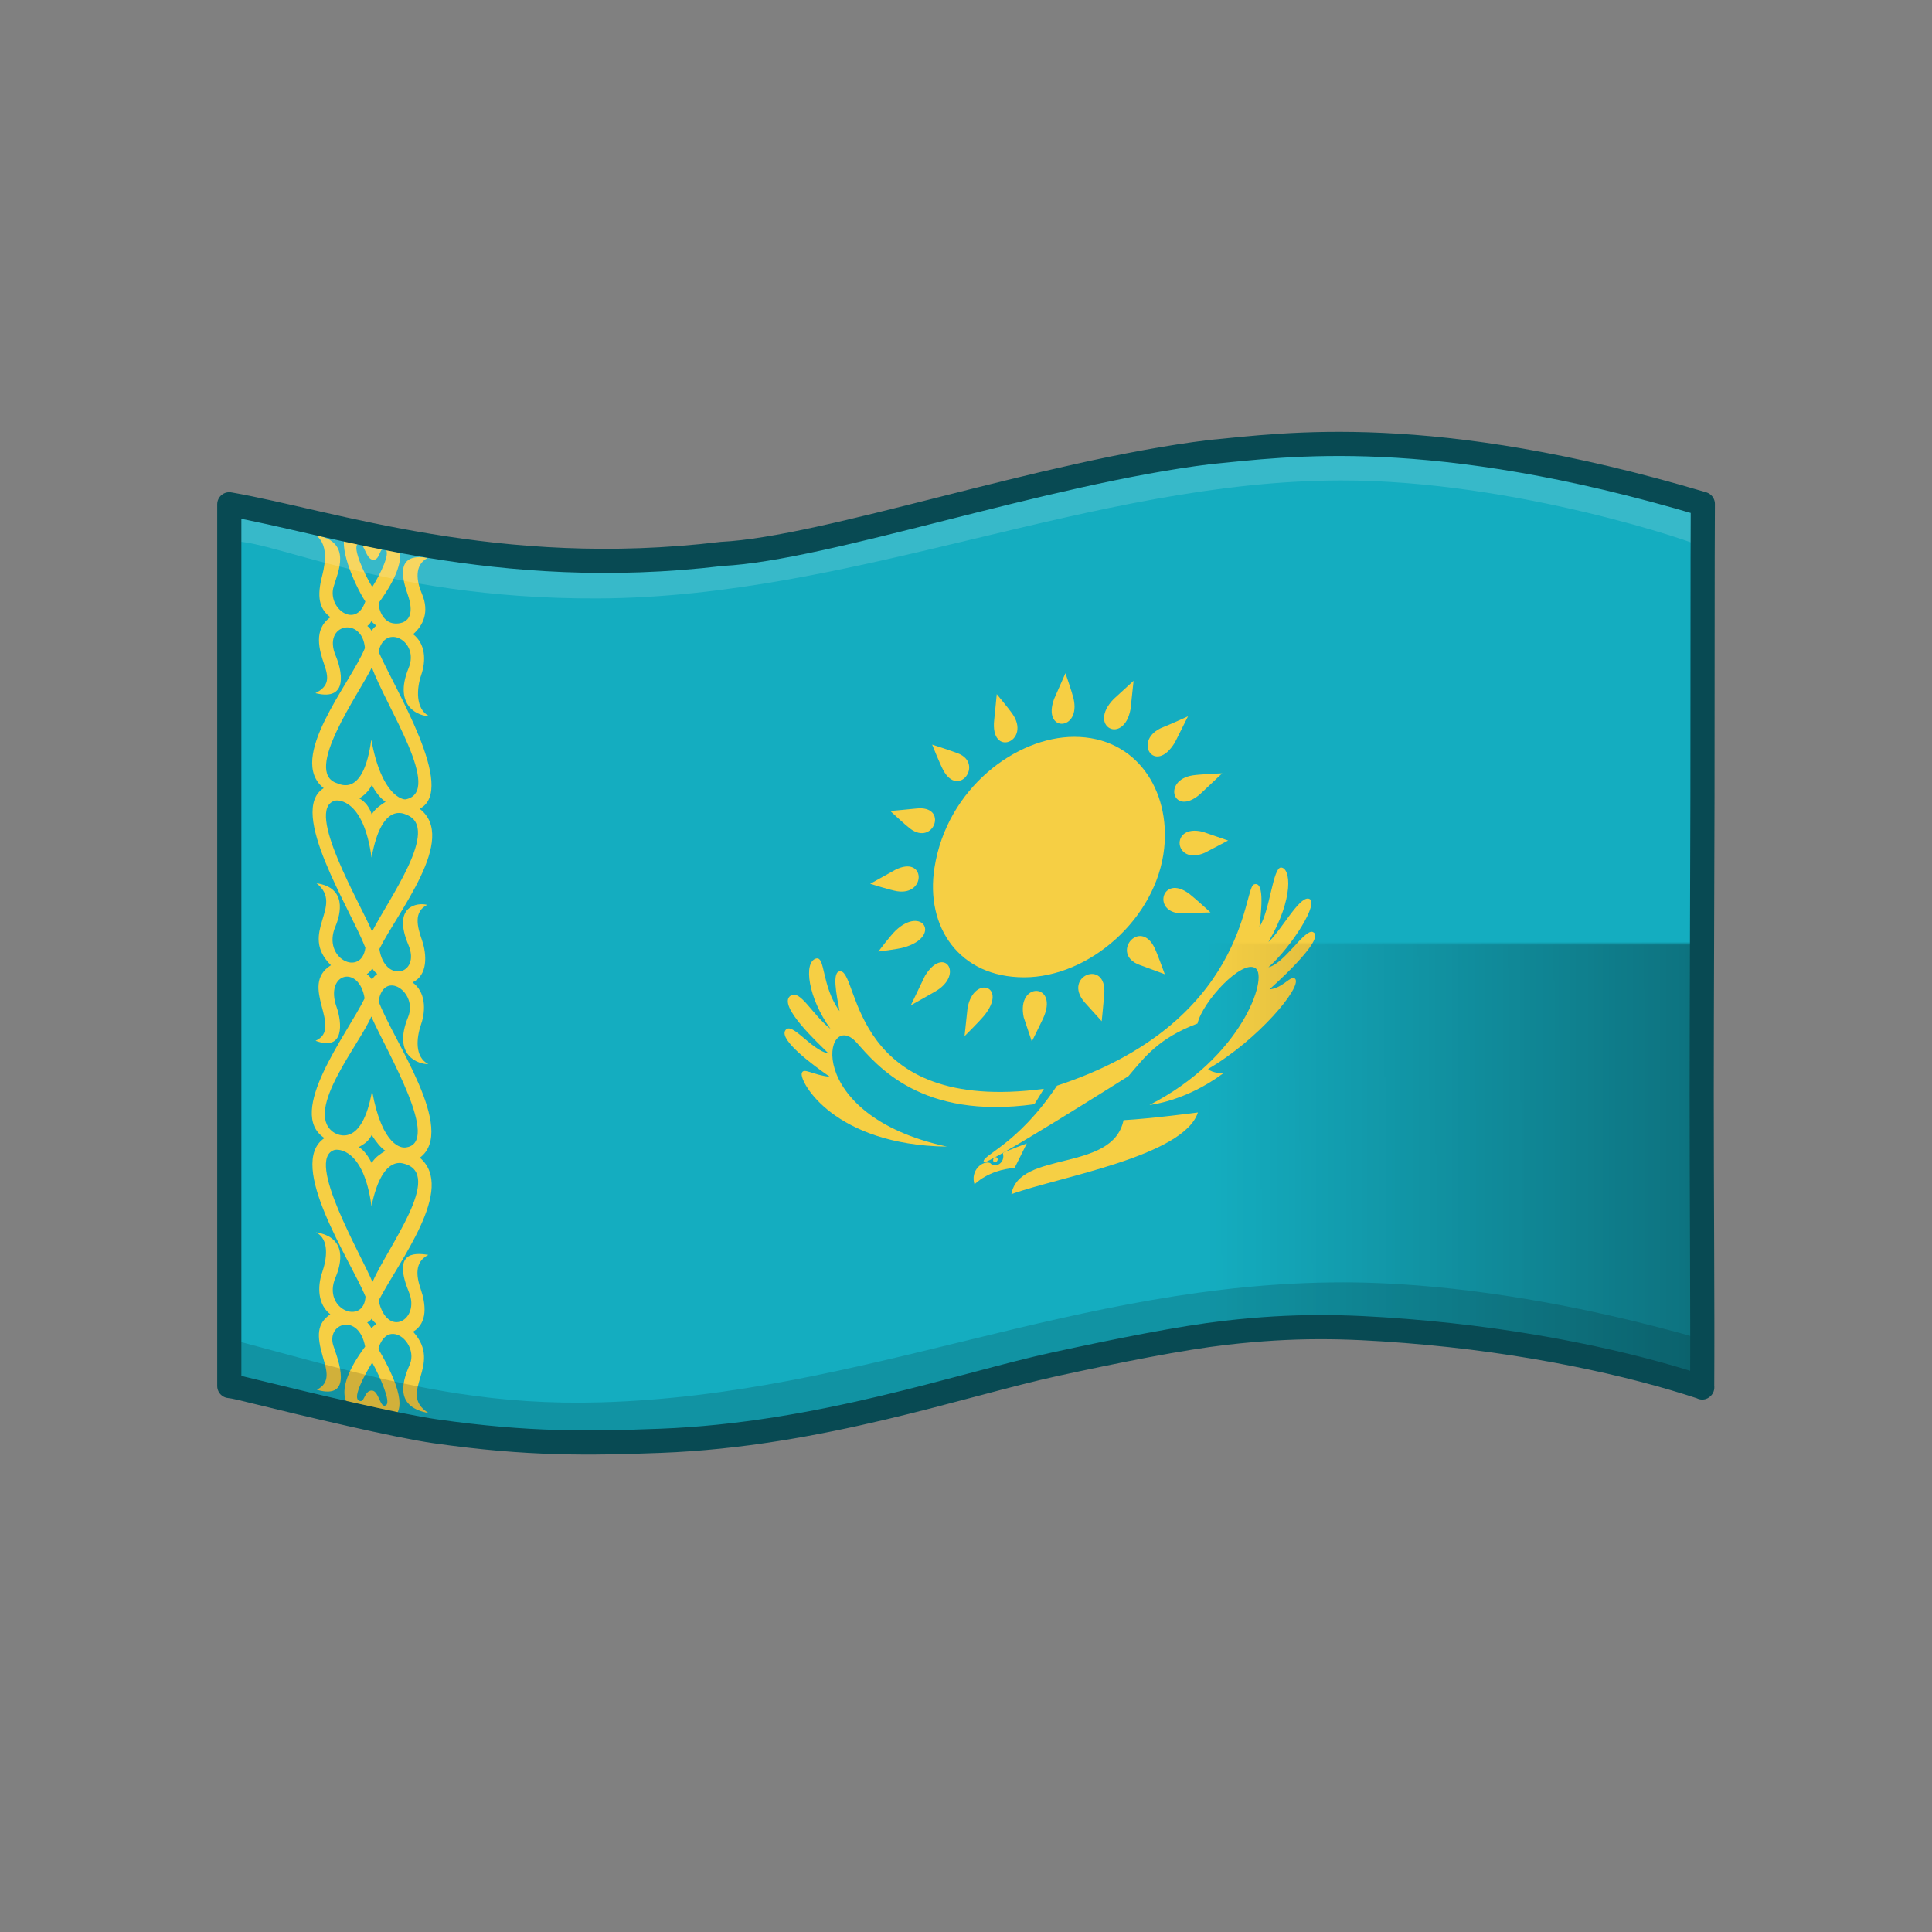 <?xml version="1.0" encoding="UTF-8"?> <svg xmlns="http://www.w3.org/2000/svg" xmlns:xlink="http://www.w3.org/1999/xlink" viewBox="0 0 512 512" width="512" height="512" style="width: 100%; height: 100%; transform: translate3d(0,0,0); content-visibility: visible;" preserveAspectRatio="xMidYMid meet"><rect x="0" y="0" width="512" height="512" fill="#808080" stroke="none"/><defs><clipPath id="__lottie_element_2"><rect width="512" height="512" x="0" y="0"></rect></clipPath><linearGradient id="__lottie_element_18" spreadMethod="pad" gradientUnits="userSpaceOnUse" x1="-246" y1="1" x2="243" y2="0"><stop offset="0%" stop-color="rgb(0,0,0)"></stop><stop offset="25%" stop-color="rgb(0,0,0)"></stop><stop offset="50%" stop-color="rgb(0,0,0)"></stop><stop offset="75%" stop-color="rgb(0,0,0)"></stop><stop offset="100%" stop-color="rgb(0,0,0)"></stop></linearGradient><mask id="__lottie_element_20"><path fill="url(#__lottie_element_19)" d=" M-246.5,-145.5 C-246.5,-139 -246.5,144.219 -246.5,146.594 C-244.712,146.765 -241.551,147.578 -237.759,148.51 C-220.5,152.75 -191.072,159.76 -178.265,161.584 C-147.25,166 -127.132,165.626 -103.768,164.746 C-50.75,162.75 -4.125,146.125 27.195,139.33 C47.958,134.825 68.79,130.645 83.747,128.94 C106.25,126.375 122.875,126.75 143.25,128.359 C183.337,131.525 217.794,139.203 241.438,147.031 C241.438,147.093 241.406,147.093 241.406,147.062 C241.406,147.062 241.406,147.062 241.406,147.062 C241.562,120.562 241.234,82.291 241.25,49.906 C241.266,17.083 241.437,-15.74 241.5,-48.563 C241.562,-80.917 241.5,-128.75 241.625,-145.625 C151.281,-172.5 103.157,-165.101 78.5,-162.812 C23.043,-156.046 -48.707,-130.796 -83.375,-129.062 C-157.875,-120.124 -212.75,-139.625 -246.5,-145.5z"></path></mask><linearGradient id="__lottie_element_19" spreadMethod="pad" gradientUnits="userSpaceOnUse" x1="-246" y1="1" x2="243" y2="0"><stop stop-color="rgb(255,255,255)" offset="0%" stop-opacity="1"></stop><stop stop-color="rgb(255,255,255)" offset="17%" stop-opacity="0.5"></stop><stop stop-color="rgb(255,255,255)" offset="33%" stop-opacity="0"></stop><stop stop-color="rgb(255,255,255)" offset="50%" stop-opacity="0"></stop><stop stop-color="rgb(255,255,255)" offset="66%" stop-opacity="0"></stop><stop stop-color="rgb(255,255,255)" offset="83%" stop-opacity="0.5"></stop><stop stop-color="rgb(255,255,255)" offset="100%" stop-opacity="1"></stop></linearGradient></defs><g clip-path="url(#__lottie_element_2)"><g style="display: block;" transform="matrix(0.8,0,0,0.8,257.966,250.037)" opacity="1"><g opacity="1" transform="matrix(1,0,0,1,0,0)"><path fill="rgb(20,173,192)" fill-opacity="1" d=" M-246.5,-145.5 C-246.5,-139 -246.5,144.219 -246.5,146.594 C-244.712,146.765 -241.551,147.578 -237.759,148.51 C-220.5,152.75 -191.072,159.76 -178.265,161.584 C-147.25,166 -127.132,165.626 -103.768,164.746 C-50.75,162.75 -4.125,146.125 27.195,139.33 C47.958,134.825 68.79,130.645 83.747,128.94 C106.25,126.375 122.875,126.75 143.25,128.359 C183.337,131.525 217.794,139.203 241.438,147.031 C241.438,147.093 241.406,147.093 241.406,147.062 C241.406,147.062 241.406,147.062 241.406,147.062 C241.562,120.562 241.234,82.291 241.25,49.906 C241.266,17.083 241.437,-15.74 241.5,-48.563 C241.562,-80.917 241.5,-128.75 241.625,-145.625 C151.281,-172.5 103.157,-165.101 78.5,-162.812 C23.043,-156.046 -48.707,-130.796 -83.375,-129.062 C-157.875,-120.124 -212.75,-139.625 -246.5,-145.5z"></path></g></g><g style="display: block;" transform="matrix(0.8,0,0,0.8,98.586,258)" opacity="1"><g opacity="1" transform="matrix(1,0,0,1,0,0)"><path fill="rgb(246,207,68)" fill-opacity="1" d=" M2.189,-106.606 C4.168,-116.244 15.83,-110.225 12.146,-101.245 C6.797,-88.207 15.918,-85.172 18.912,-85.287 C14.305,-87.623 14.798,-94.552 16.295,-98.883 C17.965,-103.718 17.722,-109.268 13.614,-112.415 C16.972,-115.265 19.073,-119.884 16.551,-125.755 C14.773,-129.893 13.859,-135.355 18.466,-137.691 C7.104,-139.67 10.345,-129.932 11.891,-125.372 C15.243,-115.487 8.362,-115.743 6.849,-116.053 C2.805,-116.881 1.944,-122.393 2.253,-122.819 C14.189,-139.287 7.623,-142.906 6.657,-143.947 C5.827,-144.841 2.509,-145.926 0.083,-144.266 C-4.066,-148.989 -7.594,-146.564 -8.407,-145.734 C-11.471,-142.606 -6.3,-129.585 -2.215,-123.266 C-5.343,-114.011 -14.754,-120.944 -12.747,-128.053 C-11.439,-132.687 -6.237,-143.053 -18.62,-145.223 C-13.705,-141.649 -16.067,-133.606 -16.705,-130.989 C-18.513,-123.576 -16.769,-120.307 -13.768,-118.032 C-19.513,-114.011 -17.484,-107.172 -15.811,-102.33 C-14.314,-97.999 -14.14,-95.219 -18.747,-92.883 C-7.321,-90.011 -10.19,-100.936 -12.045,-105.33 C-16.53,-115.952 -3.207,-118.493 -2.343,-107.819 C-7.107,-96.08 -28.386,-71.309 -16.003,-61.415 C-28.067,-53.947 -7.13,-21.394 -2.194,-8.543 C-3.471,1.244 -16.636,-4.899 -12.151,-15.521 C-10.296,-19.915 -8.321,-28.457 -18.364,-29.904 C-8.917,-22.33 -24.492,-13.478 -13.598,-2.755 C-24.492,3.968 -9.258,18.096 -18.705,22.266 C-9.003,25.926 -9.939,16.138 -11.726,11.117 C-15.785,-0.288 -4.236,-3.096 -2.449,8.223 C-8.258,20.095 -28.654,46.119 -15.747,54.5 C-28.562,63.05 -6.835,95.488 -2.151,107.032 C-2.704,116.649 -16.594,111.356 -12.109,100.734 C-10.254,96.34 -7.896,87.458 -18.577,85.713 C-13.97,88.049 -14.995,94.616 -16.492,98.947 C-18.165,103.789 -17.94,109.69 -13.811,112.862 C-18.279,116.011 -18.376,119.835 -16.237,127.16 C-14.952,131.559 -13.672,135.547 -18.279,137.883 C-5.896,141.457 -11.259,127.896 -12.79,123.33 C-15.301,115.841 -4.407,112.181 -2.279,123.585 C-13.896,139.202 -7.487,143.6 -6.364,144.468 C-5.662,145.011 -1.992,146.383 -0.173,144.053 C1.423,147.372 5.949,147.373 6.976,146.83 C8.231,146.165 13.04,143.096 2.125,124.394 C2.165,123.869 3.365,119.816 6.338,119.415 C10.444,118.862 14.614,124.798 12.487,129.585 C9.593,136.096 8.019,143.67 18.721,145.585 C8.061,138.883 23.827,129.819 13.614,118.649 C18.571,115.755 17.816,109.399 16.146,104.564 C14.649,100.233 14.05,95.538 18.657,93.202 C13.253,92.308 6.925,92.632 12.274,105.67 C15.958,114.65 5.123,121.075 2.189,108.351 C8.891,95.351 27.913,71.224 15.849,61.011 C28.277,51.763 6.849,21.947 2.189,9.181 C3.849,-1.479 15.338,6.117 11.955,14.415 C6.635,27.465 15.663,30.104 18.657,29.989 C14.05,27.653 14.735,21.235 16.232,16.904 C17.929,11.992 17.726,6.03 13.423,2.926 C18.487,0.607 18.241,-6.183 16.529,-11.138 C15.032,-15.469 13.667,-20.419 18.274,-22.755 C15.083,-23.606 6.584,-22.464 12.061,-9.479 C16.211,0.36 4.191,3.432 2.444,-8.117 C8.253,-20.053 28.615,-44.755 15.785,-54.585 C28.296,-60.968 7.354,-94.587 2.189,-106.606z M-4.769,-142.223 C-2.606,-143.785 -2.239,-137.03 0.466,-137.053 C2.888,-137.074 2.442,-141.94 4.487,-140.436 C6.071,-139.271 2.997,-132.683 0.083,-128.053 C-2.556,-132.351 -6.479,-140.988 -4.769,-142.223z M1.419,-115.248 C0.815,-114.78 0.276,-114.218 -0.119,-113.531 C-0.496,-114.16 -0.994,-114.687 -1.553,-115.133 C-0.952,-115.616 -0.541,-116.091 -0.202,-116.72 C0.291,-116.13 0.889,-115.697 1.419,-115.248z M4.7,142.947 C2.655,144.451 2.356,138.159 -0.066,138.138 C-2.771,138.115 -2.371,142.892 -4.534,141.33 C-6.244,140.095 -2.578,133.16 0.061,128.862 C2.699,133.671 6.284,141.782 4.7,142.947z M-1.598,115.628 C-1.039,115.182 -0.486,114.98 -0.109,114.351 C0.286,115.038 0.862,115.585 1.466,116.053 C0.936,116.502 0.299,116.91 -0.194,117.5 C-0.533,116.871 -0.997,116.111 -1.598,115.628z M0.146,102.181 C-3.418,93.413 -22.258,61.585 -12.492,58.457 C-11.297,58.074 -2.762,57.884 -0.173,77.032 C3.274,60.436 9.705,62.753 10.614,62.989 C23.891,66.436 5.268,90.494 0.146,102.181z M-4.386,57.5 C-2.734,56.498 -1.276,55.808 -0.109,53.479 C1.355,55.755 2.865,57.696 4.423,58.713 C2.586,59.887 1.155,60.77 -0.109,62.734 C-1.068,60.82 -2.656,58.407 -4.386,57.5z M10.934,57.628 C9.998,57.71 3.411,57.583 0.019,38.862 C-3.236,57.373 -11.152,53.798 -13.003,52.394 C-22.457,45.222 -3.801,22.991 -0.237,14.223 C4.885,25.91 23.381,56.543 10.934,57.628z M-1.716,0.193 C-1.005,-0.306 -0.365,-0.924 0.094,-1.691 C0.513,-0.961 1.095,-0.372 1.745,0.112 C1.051,0.61 0.429,1.226 -0.013,1.996 C-0.449,1.269 -1.049,0.679 -1.716,0.193z M0.019,-13.904 C-3.545,-22.672 -22.449,-54.394 -12.3,-57.266 C-11.093,-57.608 -2.74,-57.563 -0.151,-38.415 C3.241,-57.136 10.701,-52.895 11.572,-52.543 C22.615,-48.075 5.7,-24.968 0.019,-13.904z M-4.198,-58.015 C-2.632,-59.019 -1.157,-60.281 -0.045,-62.5 C1.168,-60.011 2.976,-57.9 4.487,-56.883 C2.976,-55.866 1.31,-54.94 -0.109,-52.734 C-0.811,-55.032 -2.216,-56.946 -4.198,-58.015z M11.189,-57.713 C10.269,-57.524 3.155,-58.779 -0.237,-77.5 C-2.826,-58.352 -10.471,-62.681 -11.662,-63.074 C-22.932,-66.791 -4.258,-92.755 -0.045,-101.436 C4.678,-88.351 23.636,-60.266 11.189,-57.713z"></path></g></g><g style="display: block;" transform="matrix(0.8,0,0,0.8,53,44.8)" opacity="1"><g opacity="1" transform="matrix(1,0,0,1,299.681,326.043)"><path fill="rgb(246,207,68)" fill-opacity="1" d=" M6.255,-10.979 C2.662,6.421 -28.384,-1.056 -30.894,13.532 C-15.064,7.787 26.171,1.021 30.894,-13.532 C30.894,-13.532 15.574,-11.49 6.255,-10.979z"></path></g><g opacity="1" transform="matrix(1,0,0,1,265.078,329.553)"><path fill="rgb(246,207,68)" fill-opacity="1" d=" M-8.504,6.787 C-8.504,6.787 -4.078,2.021 4.773,1.34 C4.773,1.34 8.816,-6.787 8.816,-6.787 C8.816,-6.787 1.993,-4.257 0.858,-3.638 C1.867,-0.337 -1.695,1.638 -3.312,-0.277 C-5.802,-1.24 -9.993,2.149 -8.504,6.787z"></path></g><g opacity="1" transform="matrix(1,0,0,1,263.488,328.174)"><path fill="rgb(246,207,68)" fill-opacity="1" d=" M0.624,0.36 C0.379,0.784 -0.098,0.966 -0.443,0.767 C-0.788,0.568 -0.869,0.064 -0.624,-0.36 C-0.379,-0.784 0.098,-0.966 0.443,-0.767 C0.788,-0.568 0.869,-0.064 0.624,0.36z"></path></g><g opacity="1" transform="matrix(1,0,0,1,236.596,292.653)"><path fill="rgb(246,207,68)" fill-opacity="1" d=" M39.809,17.135 C39.809,17.135 41.629,14.25 42.957,12.028 C-21.043,20.539 -18.22,-26.208 -24.335,-26.896 C-27.482,-27.25 -25.69,-18.946 -24.745,-13.716 C-30.797,-22.107 -29.38,-32.015 -32.532,-31.121 C-36.794,-29.912 -35.127,-18.015 -27.723,-7.802 C-33.838,-12.616 -37.791,-21 -40.957,-18.823 C-45.559,-15.659 -31.553,-2.865 -28.319,0.369 C-34.276,-0.822 -40.728,-10.687 -42.745,-7.248 C-44.635,-4.027 -33.468,4.241 -27.979,8.028 C-33.694,7.478 -36.709,4.816 -37.255,6.879 C-38.018,9.761 -26.49,30.666 10.872,31.177 C-37.724,20.709 -29.723,-15.206 -19.085,-3.291 C-12.274,4.337 2.277,22.326 39.809,17.135z"></path></g><g opacity="1" transform="matrix(1,0,0,1,281.222,227.915)"><path fill="rgb(246,207,68)" fill-opacity="1" d=" M38.182,-2.915 C35.687,20.402 13.271,39.83 -8.222,39.83 C-29.715,39.83 -40.988,23.148 -37.924,3.574 C-33.789,-22.843 -10.775,-39.83 8.374,-39.83 C29.056,-39.83 40.225,-22 38.182,-2.915z"></path></g><g opacity="1" transform="matrix(1,0,0,1,266.895,181.931)"><path fill="rgb(246,207,68)" fill-opacity="1" d=" M-2.96,-7.989 C-2.96,-7.989 -3.563,-1.598 -3.802,0.528 C-5.248,13.372 8.786,7.629 2.084,-1.676 C0.745,-3.535 -2.96,-7.989 -2.96,-7.989z"></path></g><g opacity="1" transform="matrix(1,0,0,1,248.671,196.705)"><path fill="rgb(246,207,68)" fill-opacity="1" d=" M-6.135,-6.044 C-6.135,-6.044 -3.588,0.316 -2.48,2.38 C2.626,11.891 10.988,0.274 2.499,-3.109 C0.381,-3.953 -6.135,-6.044 -6.135,-6.044z"></path></g><g opacity="1" transform="matrix(1,0,0,1,236.082,215.879)"><path fill="rgb(246,207,68)" fill-opacity="1" d=" M-7.415,-3.228 C-7.415,-3.228 -2.68,1.206 -0.869,2.589 C7.046,8.632 11.982,-5.241 1.209,-4.047 C-0.944,-3.808 -7.415,-3.228 -7.415,-3.228z"></path></g><g opacity="1" transform="matrix(1,0,0,1,230.047,235.186)"><path fill="rgb(246,207,68)" fill-opacity="1" d=" M-8.025,1.58 C-8.025,1.58 -1.271,3.712 0.911,4.048 C10.652,5.549 10.329,-8.036 0.319,-3.066 C0.319,-3.066 -8.025,1.58 -8.025,1.58z"></path></g><g opacity="1" transform="matrix(1,0,0,1,285.916,175.381)"><path fill="rgb(246,207,68)" fill-opacity="1" d=" M0.776,-8.376 C0.776,-8.376 2.915,-2.214 3.427,-0.104 C6.099,10.913 -7.121,11.406 -2.976,0.133 C-2.976,0.133 0.776,-8.376 0.776,-8.376z"></path></g><g opacity="1" transform="matrix(1,0,0,1,304.371,177.555)"><path fill="rgb(246,207,68)" fill-opacity="1" d=" M4.893,-8.038 C4.893,-8.038 3.888,1.341 3.888,1.341 C1.684,13.446 -10.563,7.169 -1.733,-1.963 C-1.733,-1.963 4.893,-8.038 4.893,-8.038z"></path></g><g opacity="1" transform="matrix(1,0,0,1,320.604,187.934)"><path fill="rgb(246,207,68)" fill-opacity="1" d=" M6.694,-6.658 C6.694,-6.658 2.369,1.973 2.369,1.973 C-4.455,13.342 -12,0.955 -1.476,-3.083 C0.561,-3.865 6.694,-6.658 6.694,-6.658z"></path></g><g opacity="1" transform="matrix(1,0,0,1,330.669,204.869)"><path fill="rgb(246,207,68)" fill-opacity="1" d=" M7.948,-4.699 C7.948,-4.699 0.597,2.227 0.597,2.227 C-8.232,9.837 -12.047,-2.401 -1.839,-4.018 C0.56,-4.398 7.948,-4.699 7.948,-4.699z"></path></g><g opacity="1" transform="matrix(1,0,0,1,295.261,274.462)"><path fill="rgb(246,207,68)" fill-opacity="1" d=" M3.441,7.836 C3.441,7.836 4.115,1.128 4.292,-1.185 C5.196,-12.989 -9.607,-7.163 -2.296,1.486 C-2.296,1.486 3.441,7.836 3.441,7.836z"></path></g><g opacity="1" transform="matrix(1,0,0,1,313.325,260.399)"><path fill="rgb(246,207,68)" fill-opacity="1" d=" M6.275,6.324 C6.275,6.324 3.855,-0.392 2.909,-2.357 C-1.992,-12.542 -11.969,-0.319 -2.027,3.26 C0.101,4.026 6.275,6.324 6.275,6.324z"></path></g><g opacity="1" transform="matrix(1,0,0,1,326.937,242.36)"><path fill="rgb(246,207,68)" fill-opacity="1" d=" M7.804,3.897 C7.804,3.897 2.684,-0.808 0.872,-2.19 C-8.535,-9.368 -11.974,4.876 -0.831,4.193 C1.331,4.061 7.804,3.897 7.804,3.897z"></path></g><g opacity="1" transform="matrix(1,0,0,1,332.543,223.276)"><path fill="rgb(246,207,68)" fill-opacity="1" d=" M8.033,-0.836 C8.033,-0.836 -0.316,-3.716 -0.316,-3.716 C-11.443,-6.536 -9.925,7.681 0.319,3.214 C0.319,3.214 8.033,-0.836 8.033,-0.836z"></path></g><g opacity="1" transform="matrix(1,0,0,1,276.548,280.633)"><path fill="rgb(246,207,68)" fill-opacity="1" d=" M-0.994,8.388 C-0.994,8.388 -3.679,0.362 -3.679,0.362 C-6.23,-11.661 8.283,-11.101 2.69,0.853 C1.801,2.752 -0.994,8.388 -0.994,8.388z"></path></g><g opacity="1" transform="matrix(1,0,0,1,257.92,279.191)"><path fill="rgb(246,207,68)" fill-opacity="1" d=" M-4.653,8.048 C-4.653,8.048 -3.648,-1.33 -3.648,-1.33 C-1.601,-12.383 9.974,-8.612 1.718,1.404 C0.289,3.138 -4.653,8.048 -4.653,8.048z"></path></g><g opacity="1" transform="matrix(1,0,0,1,241.951,269.887)"><path fill="rgb(246,207,68)" fill-opacity="1" d=" M-6.483,7.134 C-6.483,7.134 -1.78,-2.651 -1.78,-2.651 C4.515,-12.905 11.254,-3.123 1.772,2.454 C-0.333,3.692 -6.483,7.134 -6.483,7.134z"></path></g><g opacity="1" transform="matrix(1,0,0,1,232.459,254.143)"><path fill="rgb(246,207,68)" fill-opacity="1" d=" M-7.759,5.075 C-7.759,5.075 -3.676,-0.307 -2.05,-1.854 C6.839,-10.313 13.392,0.156 0.626,3.73 C-1.458,4.314 -7.759,5.075 -7.759,5.075z"></path></g><g opacity="1" transform="matrix(1,0,0,1,314.504,280.214)"><path fill="rgb(246,207,68)" fill-opacity="1" d=" M34.581,-43.214 C31.04,-41.812 32.539,2.659 -30.61,23.425 C-43.972,43.425 -55.887,46.488 -54.866,48.786 C-54.263,50.142 -6.951,20.276 -6.951,20.276 C-1.579,13.971 3.002,7.713 15.943,2.829 C17.571,-4.364 30.684,-18.614 35.177,-15.469 C39.432,-12.49 30.581,14.234 0.028,29.808 C0.028,29.808 11.777,28.743 24.453,19.34 C24.453,19.34 20.819,19.337 19.432,17.893 C36.028,8.276 50.672,-9.289 48.283,-11.98 C46.98,-13.447 44.113,-8.745 39.773,-8.49 C39.773,-8.49 58.957,-25.371 54.156,-27.469 C51.479,-28.638 44.57,-16.841 39.432,-15.809 C47.039,-22.457 56.81,-37.768 52.709,-38.533 C49.515,-39.129 43.602,-27.895 39.432,-24.15 C48.005,-38.868 46.795,-48.722 43.602,-48.831 C40.912,-48.923 39.899,-34.398 36.453,-29.171 C36.789,-32.564 38.543,-44.783 34.581,-43.214z"></path></g></g><g style="display: block;" transform="matrix(0.8,0,0,0.8,257.966,250.037)" opacity="0.35"><g opacity="1" transform="matrix(1,0,0,1,0,0)"><path fill="url(#__lottie_element_18)" mask="url(#__lottie_element_20)" fill-opacity="1" d="M0 0 M-246.5,-145.5 C-246.5,-139 -246.5,144.219 -246.5,146.594 C-244.712,146.765 -241.551,147.578 -237.759,148.51 C-220.5,152.75 -191.072,159.76 -178.265,161.584 C-147.25,166 -127.132,165.626 -103.768,164.746 C-50.75,162.75 -4.125,146.125 27.195,139.33 C47.958,134.825 68.79,130.645 83.747,128.94 C106.25,126.375 122.875,126.75 143.25,128.359 C183.337,131.525 217.794,139.203 241.438,147.031 C241.438,147.093 241.406,147.093 241.406,147.062 C241.406,147.062 241.406,147.062 241.406,147.062 C241.562,120.562 241.234,82.291 241.25,49.906 C241.266,17.083 241.437,-15.74 241.5,-48.563 C241.562,-80.917 241.5,-128.75 241.625,-145.625 C151.281,-172.5 103.157,-165.101 78.5,-162.812 C23.043,-156.046 -48.707,-130.796 -83.375,-129.062 C-157.875,-120.124 -212.75,-139.625 -246.5,-145.5z"></path></g></g><g style="display: block;" transform="matrix(0.8,0,0,0.8,257.966,250.037)" opacity="0.15"><g opacity="1" transform="matrix(1,0,0,1,0,0)"><path fill="rgb(255,255,255)" fill-opacity="1" d=" M-246.875,-146 C-246.837,-139.704 -246.875,-138 -246.792,-132.811 C-237.5,-136.25 -197.25,-114 -124.496,-114.311 C-38.992,-114.676 39.233,-153.25 121.708,-153.397 C179.75,-153.5 241,-132.25 240.912,-131.552 C241,-140.5 241.375,-144.625 241.375,-144.625 C241.375,-144.625 179.75,-166.25 122.5,-166 C39.497,-165.638 -39.5,-128 -124.25,-126.812 C-197.045,-125.792 -237.75,-149 -246.875,-146z"></path></g></g><g style="display: block;" transform="matrix(0.8,0,0,0.8,257.966,250.037)" opacity="0.15"><g opacity="1" transform="matrix(1,0,0,1,0,0)"><path fill="rgb(0,0,0)" fill-opacity="1" d=" M122.5,112.25 C34,112.25 -36,149.5 -123.5,152 C-140.617,152.489 -155.82,151.349 -170.411,149.128 C-195.234,145.35 -218.289,138.446 -246,131.125 C-246.25,134.5 -246,141.375 -246,145.125 C-218.575,153.306 -195.617,159.555 -170.831,163.005 C-155.852,165.09 -140.204,166.152 -122.5,166 C-35,165.25 33.5,126.625 121.75,126.5 C126.268,126.494 131.114,126.595 136.277,126.839 C163.259,128.113 198.881,133.255 241.375,147 C241.375,147 241.25,134.75 241.5,131.125 C199.094,118.933 163.162,113.845 136.144,112.58 C131.305,112.354 126.753,112.25 122.5,112.25z"></path></g></g><g style="display: block;" transform="matrix(0.8,0,0,0.8,257.966,250.037)" opacity="1"><g opacity="1" transform="matrix(1,0,0,1,0,0)"><path stroke-linecap="round" stroke-linejoin="round" fill-opacity="0" stroke="rgb(8,74,83)" stroke-opacity="1" stroke-width="8" d=" M-246.5,-145.5 C-246.5,-139 -246.5,144.219 -246.5,146.594 C-244.712,146.765 -241.551,147.578 -237.759,148.51 C-220.5,152.75 -191.072,159.76 -178.265,161.584 C-147.25,166 -127.132,165.626 -103.768,164.746 C-50.75,162.75 -4.125,146.125 27.195,139.33 C47.958,134.825 68.79,130.645 83.747,128.94 C106.25,126.375 122.875,126.75 143.25,128.359 C183.337,131.525 217.794,139.203 241.438,147.031 C241.438,147.093 241.406,147.093 241.406,147.062 C241.406,147.062 241.406,147.062 241.406,147.062 C241.562,120.562 241.234,82.291 241.25,49.906 C241.266,17.083 241.437,-15.74 241.5,-48.563 C241.562,-80.917 241.5,-128.75 241.625,-145.625 C151.281,-172.5 103.157,-165.101 78.5,-162.812 C23.043,-156.046 -48.707,-130.796 -83.375,-129.062 C-157.875,-120.124 -212.75,-139.625 -246.5,-145.5z"></path></g></g></g></svg> 